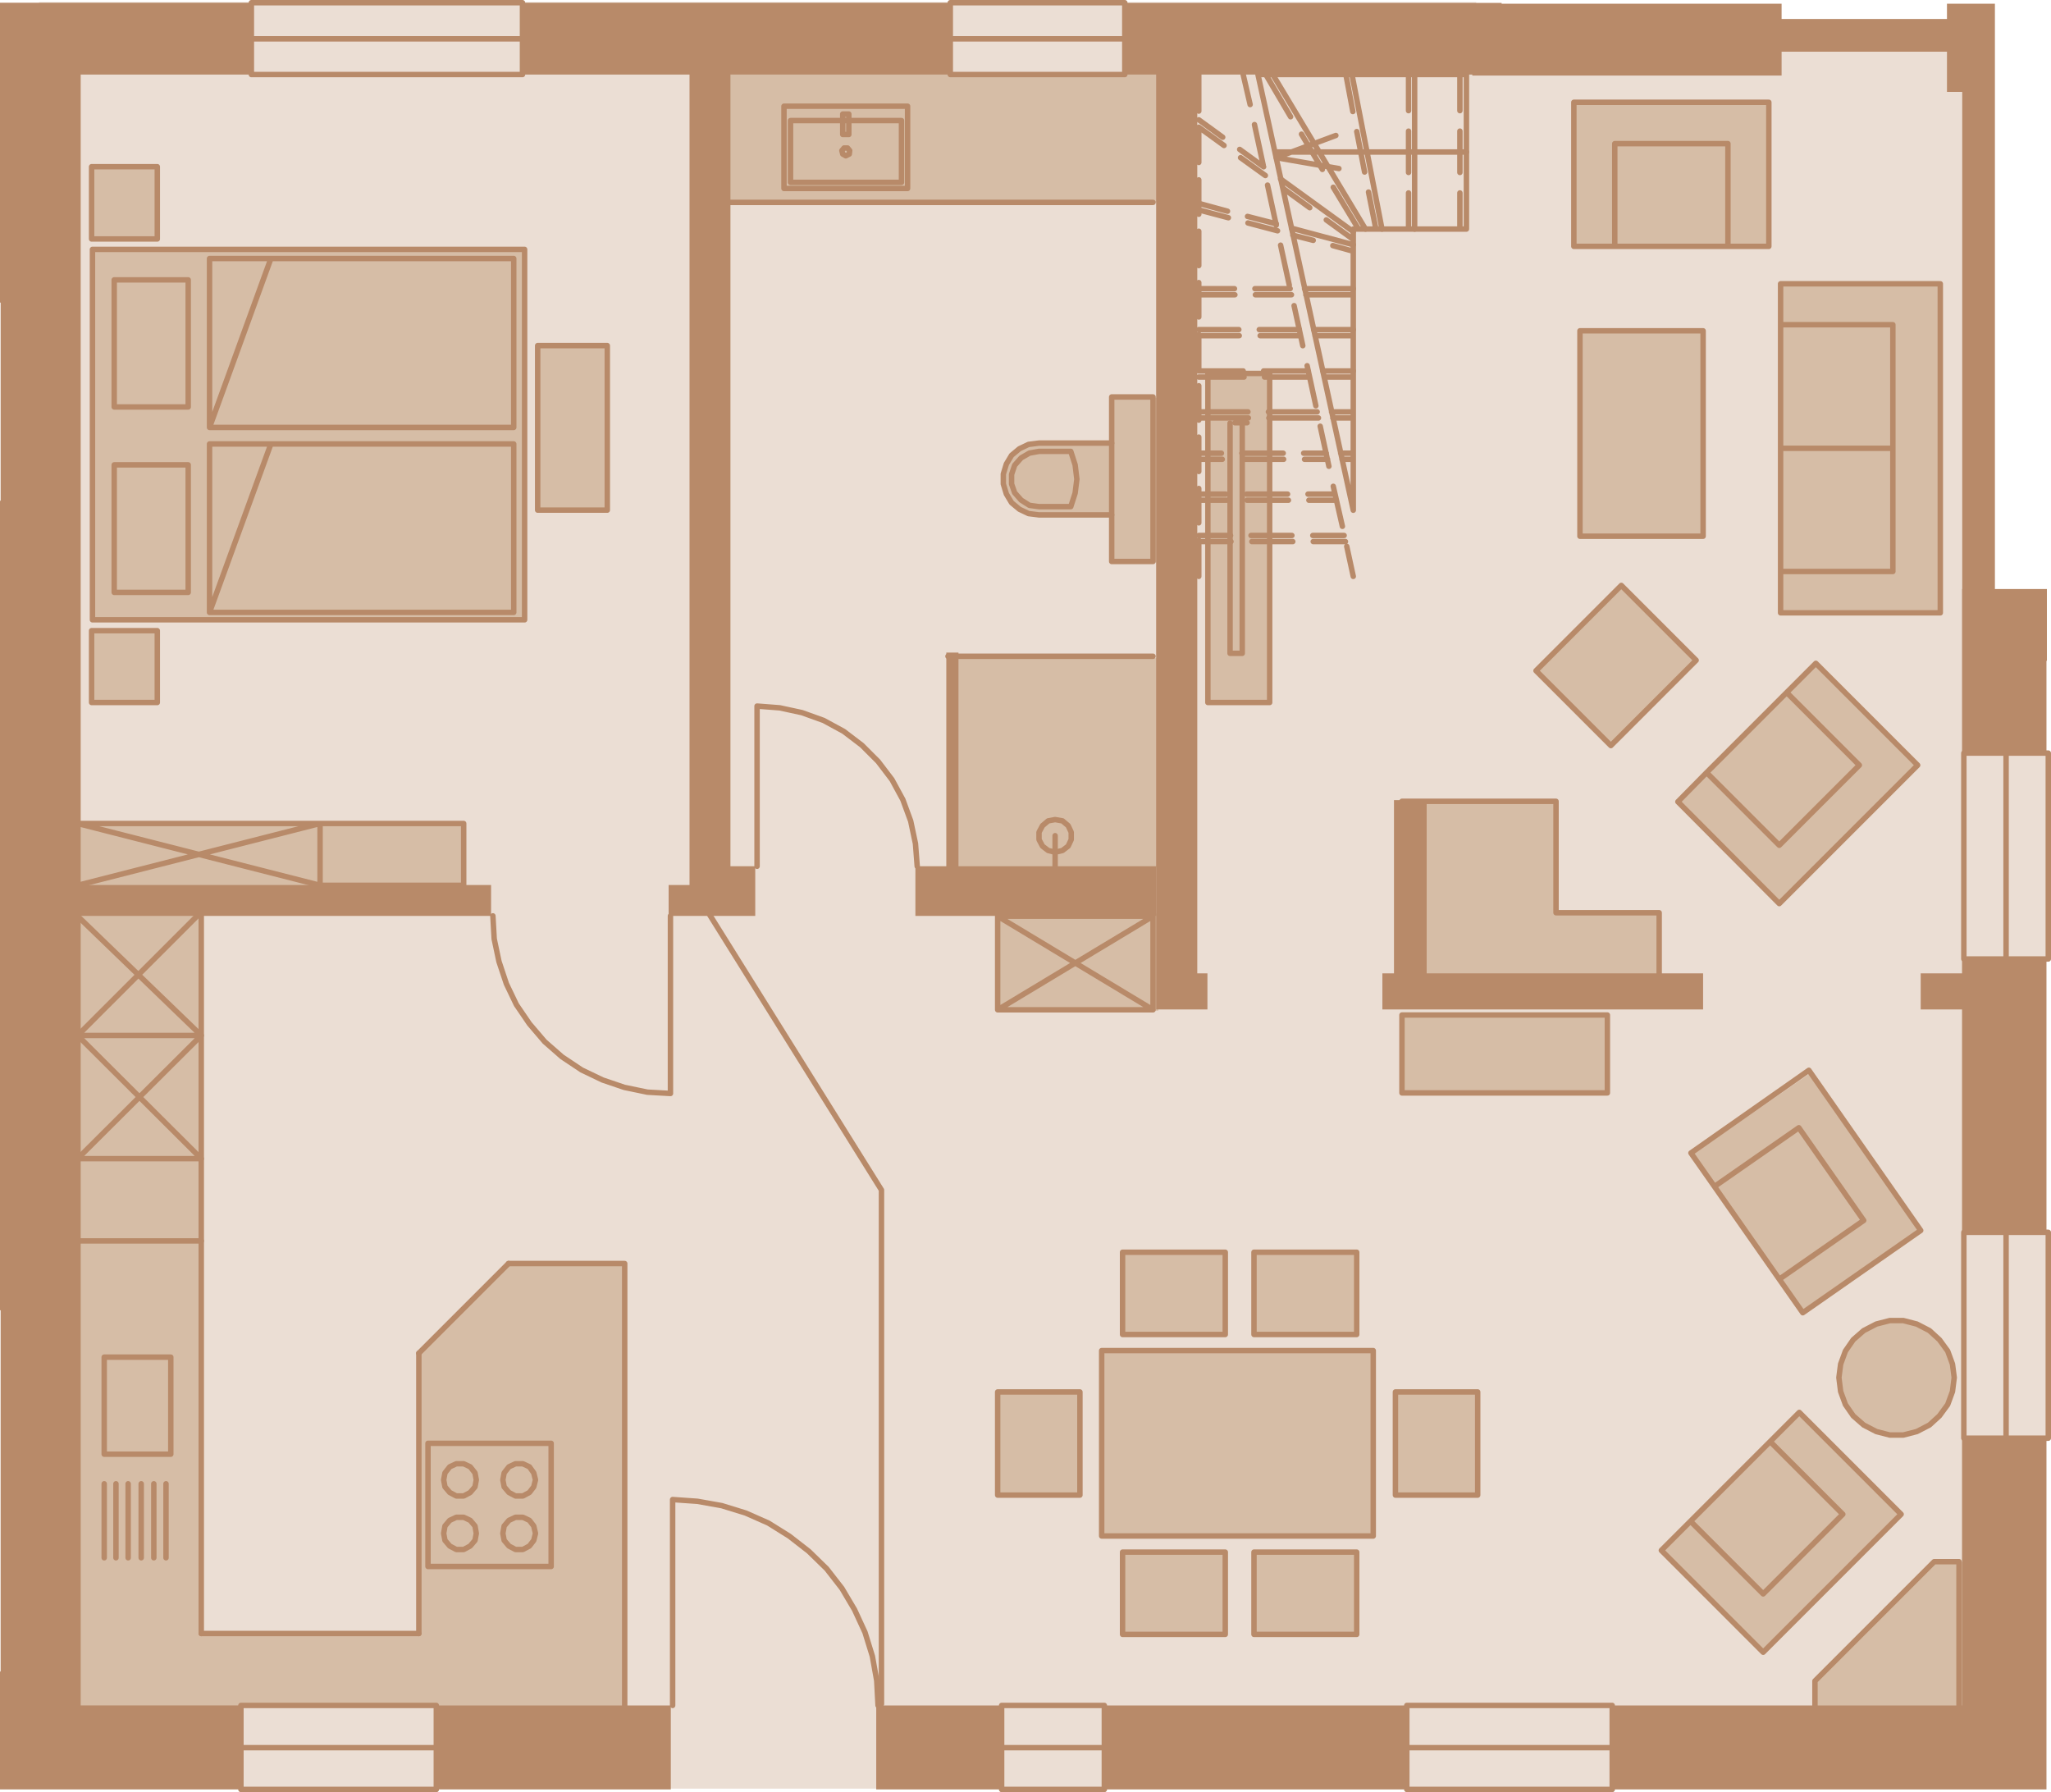 <?xml version="1.0" encoding="utf-8"?>
<!-- Generator: Adobe Illustrator 26.0.0, SVG Export Plug-In . SVG Version: 6.00 Build 0)  -->
<svg version="1.0" id="Ebene_1" xmlns="http://www.w3.org/2000/svg" xmlns:xlink="http://www.w3.org/1999/xlink" x="0px" y="0px"
	 viewBox="0 0 113.108 98.82" style="enable-background:new 0 0 113.108 98.82;" xml:space="preserve">
<style type="text/css">
	.st0{fill:#EBDED4;}
	.st1{fill:#D6BDA6;}
	.st2{fill:none;stroke:#B88A69;stroke-width:0.3;stroke-linecap:round;stroke-linejoin:round;stroke-miterlimit:10;}
	.st3{fill:#B88A69;}
</style>
<polygon class="st0" points="2.048,98.626 112.834,98.626 112.834,34.985 109.167,34.985 109.167,2.116 81.407,2.116 81.407,0.116 
	2.151,0.116 2.151,34.985 2.048,34.985 "/>
<rect x="98.18" y="15.717" class="st1" width="8.835" height="18.092"/>
<rect x="87.111" y="18.257" class="st1" width="6.784" height="11.338"/>
<rect x="77.291" y="55.985" class="st1" width="11.33" height="4.261"/>
<rect x="69.128" y="85.601" class="st1" width="5.705" height="4.473"/>
<rect x="61.848" y="85.601" class="st1" width="5.705" height="4.473"/>
<rect x="69.128" y="69.067" class="st1" width="5.705" height="4.473"/>
<rect x="61.848" y="69.067" class="st1" width="5.705" height="4.473"/>
<rect x="60.724" y="74.489" class="st1" width="14.921" height="10.273"/>
<rect x="76.984" y="76.745" class="st1" width="4.475" height="5.702"/>
<rect x="55.067" y="76.745" class="st1" width="4.475" height="5.702"/>
<rect x="55.034" y="50.376" class="st1" width="8.846" height="5.354"/>
<rect x="5.022" y="34.87" class="st1" width="3.55" height="3.863"/>
<rect x="5.022" y="9.259" class="st1" width="3.55" height="3.863"/>
<rect x="5.09" y="13.771" class="st1" width="23.779" height="20.411"/>
<rect x="29.67" y="19.117" class="st1" width="3.778" height="9.048"/>
<rect x="4.258" y="45.413" class="st1" width="21.267" height="3.592"/>
<rect x="52.617" y="36.287" class="st1" width="11.511" height="11.544"/>
<rect x="66.583" y="20.609" class="st1" width="3.369" height="18.15"/>
<rect x="92.868" y="80.574" transform="matrix(0.707 -0.707 0.707 0.707 -30.99 94.23)" class="st1" width="10.697" height="7.875"/>
<rect x="95.687" y="60.426" transform="matrix(0.823 -0.569 0.569 0.823 -19.706 68.315)" class="st1" width="7.848" height="10.613"/>
<rect x="78.287" y="50.328" class="st1" width="13.19" height="3.894"/>
<rect x="77.715" y="44.233" class="st1" width="8.023" height="7.196"/>
<rect x="85.822" y="33.784" transform="matrix(0.707 -0.707 0.707 0.707 0.144 73.795)" class="st1" width="6.608" height="5.878"/>
<rect x="93.75" y="39.256" transform="matrix(0.707 -0.707 0.707 0.707 -1.527 82.776)" class="st1" width="10.761" height="7.951"/>
<rect x="86.775" y="5.688" class="st1" width="10.747" height="7.912"/>
<path class="st1" d="M101.461,75.969c0-1.731,1.404-3.134,3.136-3.134c1.732,0,3.136,1.403,3.136,3.134
	c0,1.731-1.404,3.134-3.136,3.134C102.865,79.103,101.461,77.7,101.461,75.969"/>
<rect x="61.339" y="21.933" class="st1" width="2.789" height="9.078"/>
<rect x="39.953" y="4.087" class="st1" width="24.175" height="7.066"/>
<rect x="57.12" y="24.45" class="st1" width="4.435" height="3.946"/>
<path class="st1" d="M59.307,26.435c0,1.086-0.881,1.967-1.968,1.967c-1.087,0-1.968-0.881-1.968-1.967
	c0-1.086,0.881-1.967,1.968-1.967C58.426,24.468,59.307,25.349,59.307,26.435"/>
<polygon class="st1" points="108.402,86.126 106.755,86.126 100.105,92.773 100.105,94.766 108.659,94.766 "/>
<polygon class="st1" points="34.443,94.303 34.443,69.669 27.986,69.669 23.047,74.606 23.047,90.112 11.059,90.112 11.059,50.023 
	3.573,50.023 3.573,94.071 31.845,94.071 "/>
<path class="st2" d="M91.499,53.832v-3.504h-5.688v-6.144h-8.496 M11.099,90.072v-6.216 M23.099,74.616v15.456 M34.451,94.056
	V69.672h-6.408 M11.099,50.28v33.576 M48.611,93.96V65.616L39.035,50.28"/>
<line class="st2" x1="63.587" y1="11.16" x2="40.115" y2="11.16"/>
<line class="st2" x1="63.586" y1="36.188" x2="52.278" y2="36.188"/>
<path class="st2" d="M11.099,50.28l-6.816,6.816 M4.283,63.888l6.816-6.792L4.283,50.52v6.576 M11.099,63.888l-6.816-6.792
	 M77.315,60.264v-4.296 M77.315,55.968h11.328 M88.643,55.968v4.296 M88.643,60.264H77.315 M55.019,55.68l8.568-5.16 M63.587,55.68
	l-8.568-5.16 M55.019,55.68v-5.16 M55.019,50.52h8.568 M63.587,50.52v5.16 M63.587,55.68h-8.568 M55.019,76.752h4.536
	 M59.555,76.752v5.688 M59.555,82.44h-4.536 M55.019,82.44v-5.688 M105.707,73.008l-0.744-0.192h-0.744l-0.744,0.192l-0.696,0.36
	l-0.576,0.504l-0.432,0.624l-0.264,0.72l-0.096,0.744 M101.411,75.96l0.096,0.768l0.264,0.72l0.432,0.624l0.576,0.504l0.696,0.36
	l0.744,0.192h0.744l0.744-0.192l0.696-0.36l0.552-0.504l0.456-0.624l0.264-0.72l0.096-0.768l-0.096-0.744l-0.264-0.72l-0.456-0.624
	l-0.552-0.504l-0.696-0.36 M97.619,79.488l1.608-1.608l5.616,5.616l-7.608,7.608 M93.227,83.88l-1.608,1.608l5.616,5.616
	 M97.619,79.488l4.008,4.008 M101.627,83.496l-4.392,4.392 M97.235,87.888l-4.008-4.008 M93.227,83.88l4.392-4.392 M98.123,70.536
	l1.296,1.848l6.504-4.536l-6.168-8.832 M94.547,65.424l-1.296-1.848l6.504-4.56 M98.123,70.536l4.656-3.24 M102.779,67.296
	l-3.576-5.112 M99.203,62.184l-4.656,3.24 M94.547,65.424l3.576,5.112 M108.035,94.056v-7.944h-1.368l-6.576,6.576v1.368
	 M61.907,69.048v4.536 M61.907,73.584h5.664 M67.571,73.584v-4.536 M67.571,69.048h-5.664 M69.155,69.048v4.536 M69.155,73.584
	h5.664 M74.819,73.584v-4.536 M74.819,69.048h-5.664 M81.491,76.752h-4.536 M76.955,76.752v5.688 M76.955,82.44h4.536 M81.491,82.44
	v-5.688 M61.907,90.12v-4.536 M61.907,85.584h5.664 M67.571,85.584v4.536 M67.571,90.12h-5.664 M69.155,90.12v-4.536 M69.155,85.584
	h5.664 M74.819,85.584v4.536 M74.819,90.12h-5.664 M69.155,90.12v-4.536 M69.155,85.584h5.664 M74.819,85.584v4.536 M74.819,90.12
	h-5.664 M60.755,84.696V74.472 M60.755,74.472h14.976 M75.731,74.472v10.224 M75.731,84.696H60.755 M84.707,36.984l4.704-4.704
	 M89.411,32.28l4.128,4.128 M93.539,36.408l-4.704,4.704 M88.835,41.112l-4.128-4.128 M98.531,38.184l1.608-1.608l5.616,5.616
	l-7.632,7.632 M94.115,42.6l-1.584,1.608l5.592,5.616 M98.531,38.184l4.008,4.008 M102.539,42.192l-4.416,4.416 M98.123,46.608
	L94.115,42.6 M94.115,42.6l4.416-4.416 M87.131,29.568V18.24 M87.131,18.24h6.792 M93.923,18.24v11.328 M93.923,29.568h-6.792
	 M89.051,13.584h-2.256V5.64h10.752 M95.291,13.584h2.256V5.64 M89.051,13.584V7.92 M89.051,7.92h6.24 M95.291,7.92v5.664
	 M95.291,13.584h-6.24 M11.099,68.424H4.283 M11.099,63.888H4.283 M11.099,57.096H4.283 M23.099,74.616l4.944-4.944 M11.099,90.072
	h12 M33.491,28.128v-9.072 M33.491,19.056h-3.84 M29.651,19.056v9.072 M29.651,28.128h3.84 M17.651,45.408L4.283,48.816
	 M17.651,48.816v-3.408H4.283L17.651,48.816z M17.651,45.408h7.92 M25.571,45.408v3.408 M25.571,48.816h-7.92 M58.187,46.992
	l0.408-0.096l0.312-0.24l0.168-0.36v-0.408l-0.168-0.36l-0.312-0.264l-0.408-0.072l-0.384,0.072l-0.312,0.264l-0.192,0.36v0.408
	l0.192,0.36l0.312,0.24L58.187,46.992z M58.187,47.784V46.08 M43.235,10.392V5.856 M43.235,5.856h6.816 M50.051,5.856v4.536
	 M50.051,10.392h-6.816 M46.643,8.592l0.192-0.096l0.024-0.192l-0.12-0.144h-0.192l-0.12,0.144l0.048,0.192L46.643,8.592z
	 M46.811,7.416h-0.336 M46.475,7.416V6.288 M46.475,6.288h0.336 M46.811,6.288v1.128 M49.715,10.056h-6.12 M43.595,10.056V6.648
	 M43.595,6.648h6.12 M49.715,6.648v3.408 M61.307,30.96v-9.072 M61.307,21.888h2.28 M63.587,21.888v9.072 M63.587,30.96h-2.28"/>
<path class="st2" d="M68.507,23.328v12.696 M68.507,36.024h-0.672 M67.835,36.024V23.328 M66.611,38.736V20.592 M70.019,20.592
	v18.144 M70.019,38.736h-3.408 M98.195,17.904v-2.256h8.808 M98.195,24.72h6.192 M104.387,17.904v6.816 M98.195,24.72v-6.816
	 M98.195,17.904h6.192 M98.195,31.512v2.28 M98.195,33.792h8.808 M107.003,33.792V15.648 M98.195,24.72v-9.072h8.808 M98.195,31.512
	h6.192H98.195z M104.387,24.72v6.792 M98.195,31.512V24.72 M98.195,24.72h6.192 M9.155,81.816v4.08 M8.483,81.816v4.08
	 M7.787,81.816v4.08 M7.067,81.816v4.08 M6.395,81.816v4.08 M5.747,81.816v4.08 M5.747,80.184h3.672 M9.419,80.184v-5.352
	 M9.419,74.832H5.747 M5.747,74.832v5.352 M11.555,14.256v9.312l3.384-9.312 M11.555,23.568h16.776 M28.331,23.568v-9.312
	 M28.331,14.256H11.555 M6.299,15.432v7.008 M6.299,22.44h4.08 M10.379,22.44v-7.008 M10.379,15.432h-4.08 M11.555,24.48v9.288
	l3.384-9.288 M11.555,33.768h16.776 M28.331,33.768V24.48 M28.331,24.48H11.555 M6.299,25.632v7.032 M6.299,32.664h4.08
	 M10.379,32.664v-7.032 M10.379,25.632h-4.08 M5.051,34.776v3.96 M8.675,9.192v3.984 M8.675,13.176H5.051 M5.051,13.176V9.192
	 M8.675,38.736v-3.96 M8.675,34.776H5.051 M5.051,38.736h3.624 M28.931,34.176V13.752 M28.931,13.752H5.099 M5.099,13.752v20.424
	 M5.099,34.176h23.832 M5.051,9.192h3.624 M61.307,24.432h-4.008 M57.299,24.432l-0.576,0.072l-0.504,0.24l-0.432,0.36l-0.288,0.48
	l-0.168,0.552v0.552l0.168,0.552l0.288,0.48l0.432,0.36l0.504,0.24l0.576,0.072 M57.299,28.392h4.008 M59.051,27.936l0.24-0.744
	l0.096-0.768l-0.096-0.792l-0.24-0.744 M59.051,24.888h-1.752 M57.299,24.888l-0.528,0.096l-0.456,0.264l-0.36,0.408l-0.168,0.504
	v0.528l0.168,0.48l0.36,0.408l0.456,0.288l0.528,0.072 M57.299,27.936h1.752 M23.603,79.584v6.792h6.792v-6.792 M26.195,81.984
	l-0.264,0.312l-0.36,0.192h-0.408l-0.36-0.192l-0.264-0.312L24.467,81.6l0.072-0.384l0.264-0.336l0.36-0.168h0.408l0.36,0.168
	l0.264,0.336l0.072,0.384 M26.267,81.6l-0.072,0.384 M27.731,81.6l0.072,0.384l0.264,0.312l0.36,0.192h0.408l0.36-0.192l0.24-0.312
	l0.096-0.384l-0.096-0.384l-0.24-0.336l-0.36-0.168h-0.408l-0.36,0.168l-0.264,0.336L27.731,81.6z M26.267,84.552l-0.072,0.384
	l-0.264,0.312l-0.36,0.192h-0.408l-0.36-0.192l-0.264-0.312l-0.072-0.384l0.072-0.408l0.264-0.312l0.36-0.168h0.408l0.36,0.168
	l0.264,0.312L26.267,84.552z M27.731,84.552l0.072,0.384l0.264,0.312l0.36,0.192h0.408l0.36-0.192l0.24-0.312l0.096-0.384
	l-0.096-0.408l-0.24-0.312l-0.36-0.168h-0.408l-0.36,0.168l-0.264,0.312L27.731,84.552z M30.395,79.584h-6.792"/>
<line class="st2" x1="66.61" y1="20.591" x2="70.018" y2="20.591"/>
<path class="st2" d="M50.582,47.766l-0.096-1.248l-0.264-1.248l-0.432-1.176l-0.6-1.104l-0.768-1.008l-0.888-0.888l-1.008-0.768
	l-1.104-0.6l-1.2-0.432l-1.224-0.264l-1.248-0.096 M41.75,38.934v8.832 M27.182,50.502l0.072,1.272l0.264,1.248l0.408,1.224
	l0.552,1.152l0.72,1.056l0.84,0.984l0.96,0.84l1.08,0.72l1.152,0.552l1.2,0.408l1.272,0.264l1.272,0.072 M36.974,60.294v-9.792
	 M48.422,94.038L48.35,92.67l-0.24-1.344l-0.408-1.32l-0.576-1.248l-0.696-1.176l-0.84-1.08l-0.984-0.96l-1.08-0.84l-1.152-0.72
	l-1.248-0.552l-1.32-0.408l-1.344-0.24l-1.368-0.096 M37.094,82.686v11.352 M52.406,0.15h9.624 M13.862,0.15h14.952 M62.03,0.15
	v3.96 M52.406,4.11V0.15 M13.862,0.15v3.96 M28.814,4.11V0.15 M28.814,4.11H13.862 M62.03,4.11h-9.624 M60.902,98.67h-5.664
	 M88.91,98.67H77.582 M24.062,98.67H13.286 M88.91,98.67v-4.632 M77.582,94.038v4.632 M55.238,98.67v-4.632 M60.902,94.038v4.632
	 M24.062,98.67v-4.632 M13.286,94.038v4.632 M13.286,94.038h10.776 M77.582,94.038H88.91 M55.238,94.038h5.664 M112.958,67.95
	v11.352 M112.958,41.526v11.352 M112.958,41.526h-4.656 M108.302,52.878h4.656 M112.958,67.95h-4.656 M108.302,79.302h4.656
	 M108.302,52.878V41.526 M108.302,79.302V67.95"/>
<path class="st2" d="M74.63,22.71h-1.2 M68.822,22.71H66.11 M72.638,22.71H69.95 M74.63,24.99h-0.696 M67.358,24.99H66.11
	 M70.766,24.99h-2.28 M73.142,24.99h-1.248 M74.63,27.246h-0.192 M67.598,27.246H66.11 M71.006,27.246H68.75 M73.622,27.246h-1.488
	 M67.862,29.526H66.11 M71.246,29.526H68.99 M74.126,29.526h-1.728 M80.51,6.102V4.11 M80.51,9.51V7.23 M80.51,12.63v-1.992
	 M77.678,6.102V4.11 M77.678,9.51V7.23 M77.678,12.63v-1.992 M74.606,6.15l-0.384-2.04 M75.254,9.486l-0.432-2.232 M75.878,12.63
	l-0.408-2.04 M71.174,6.438L69.806,4.11 M72.926,9.342l-1.152-1.944 M74.918,12.63l-1.392-2.304 M72.23,11.454l-1.488-1.08
	 M74.63,13.206l-1.488-1.08 M67.502,8.022L66.11,7.014 M69.782,9.678l-1.368-0.984 M72.422,13.254l-1.128-0.288 M74.63,13.854
	l-1.128-0.312 M67.742,12.006l-1.632-0.432 M70.454,12.726l-1.632-0.432 M74.63,16.254h-2.616 M68.102,16.254H66.11 M71.222,16.254
	H69.23 M74.63,18.51h-2.112 M68.342,18.51H66.11 M71.726,18.51h-2.232 M74.63,20.79h-1.608 M68.606,20.79H66.11 M72.206,20.79
	h-2.472 M74.63,23.046h-1.128 M68.846,23.046H66.11 M72.71,23.046h-2.736 M74.63,25.326h-0.624 M67.406,25.326H66.11 M70.79,25.326
	h-2.256 M73.214,25.326h-1.272 M74.63,27.582h-0.12 M67.646,27.582H66.11 M71.054,27.582h-2.28 M73.694,27.582h-1.512
	 M67.886,29.862H66.11 M71.294,29.862h-2.256 M74.198,29.862h-1.776 M69.374,4.11l5.256,24.024 M74.27,30.126l0.36,1.656
	 M73.526,26.814l0.504,2.208 M72.806,23.502l0.48,2.208 M72.086,20.166l0.48,2.208 M71.366,16.854l0.48,2.208 M70.622,13.518
	l0.48,2.208 M69.902,10.206l0.48,2.208 M69.182,6.87l0.48,2.232 M68.558,4.11l0.384,1.656 M80.87,12.63h-2.856 M78.014,12.63h-1.8
	 M76.214,12.63h-0.912 M75.302,12.63H74.63 M74.63,12.63v0.144 M74.63,12.774v0.72 M74.63,13.494v2.424 M74.63,15.918v2.256
	 M74.63,18.174v2.28 M74.63,20.454v2.256 M74.63,22.71v2.28 M74.63,24.99v2.256 M74.63,27.246v0.888 M80.87,4.11h-2.856
	 M78.014,4.11h-3.456 M74.558,4.11H70.19 M70.19,4.11h-0.816 M66.11,29.79v1.992 M66.11,26.934v1.896 M66.11,24.102v1.896
	 M66.11,21.27v1.896 M66.11,18.438v1.872 M66.11,15.582v1.896 M66.11,12.75v1.896 M66.11,9.918v1.896 M66.11,7.062v1.896
	 M66.11,4.11v2.016 M80.87,12.63V4.11"/>
<path class="st2" d="M70.382,8.694l3.456,0.6 M70.382,8.694L73.67,7.47 M80.87,8.382h-2.856 M78.014,8.382h-2.616 M75.398,8.382
	h-2.64 M72.758,8.382h-2.376 M70.382,8.382v0.312 M78.014,12.63V4.11 M76.214,12.63l-1.656-8.52 M75.302,12.63L70.19,4.11
	 M74.63,12.774L70.622,9.87 M67.43,7.566l-1.32-0.96 M69.686,9.198l-1.32-0.96 M74.63,13.494l-3.408-0.912 M67.694,11.646
	l-1.584-0.432 M70.382,12.342l-1.584-0.408 M74.63,15.918h-2.688 M68.078,15.918H66.11 M71.15,15.918h-1.944 M74.63,18.174h-2.184
	 M68.318,18.174H66.11 M71.654,18.174h-2.208 M74.63,20.454h-1.68 M68.558,20.454H66.11 M72.134,20.454h-2.448"/>
<path class="st2" d="M68.102,23.31h0.672 M110.63,41.526v11.376 M110.63,67.926v11.376 M88.934,96.366H77.558 M60.902,96.366h-5.664
	 M24.086,96.366H13.262 M62.03,2.142h-9.624 M28.838,2.142h-15"/>
<path class="st3" d="M108.202,94.038H88.81v4.632h19.392h4.656V79.302h-4.656V94.038z M108.202,52.878v0.792h-2.28v1.992h2.28V67.95
	h4.656V52.878H108.202z M78.678,55.662L78.678,55.662l15.244,0V53.67H78.678v-9.551h-1.803v9.551h-0.64v1.992h0.64v0H78.678z
	 M77.482,94.038h-16.68v4.632h16.68V94.038z M55.138,94.038h-6.816v4.632h6.816V94.038z M36.994,94.038H23.962v4.632h13.032V94.038z
	 M4.45,50.502h22.632v-1.704H4.45V4.11h9.312V0.15H4.45H0v16.536h0.034v10.92L0,27.614v44.638l0.034-0.007v19.92H0v6.504h2.122
	h11.064v-4.632H4.45V50.502z M40.282,4.11h12.024V0.15H28.714v3.96h9.312v44.688h-1.152v1.704h2.28h2.496v-2.736h-1.368V4.11z
	 M63.754,47.766H52.858V35.982h-0.672v11.784h-1.704v2.736h13.272V47.766z M112.858,36.438h0.024v-3.96h-2.867V5.066V4.508V0.206
	h-2.644v0.841h-9.12V0.206H82.81V0.161H61.93V4.11h1.829v51.552h2.268v0h0.56V53.67h-0.56V4.11h15.167v0.056h17.057V2.85h9.12v2.216
	h0.841v27.412h-0.01v3.96v5.088h4.656V36.438z"/>
</svg>
